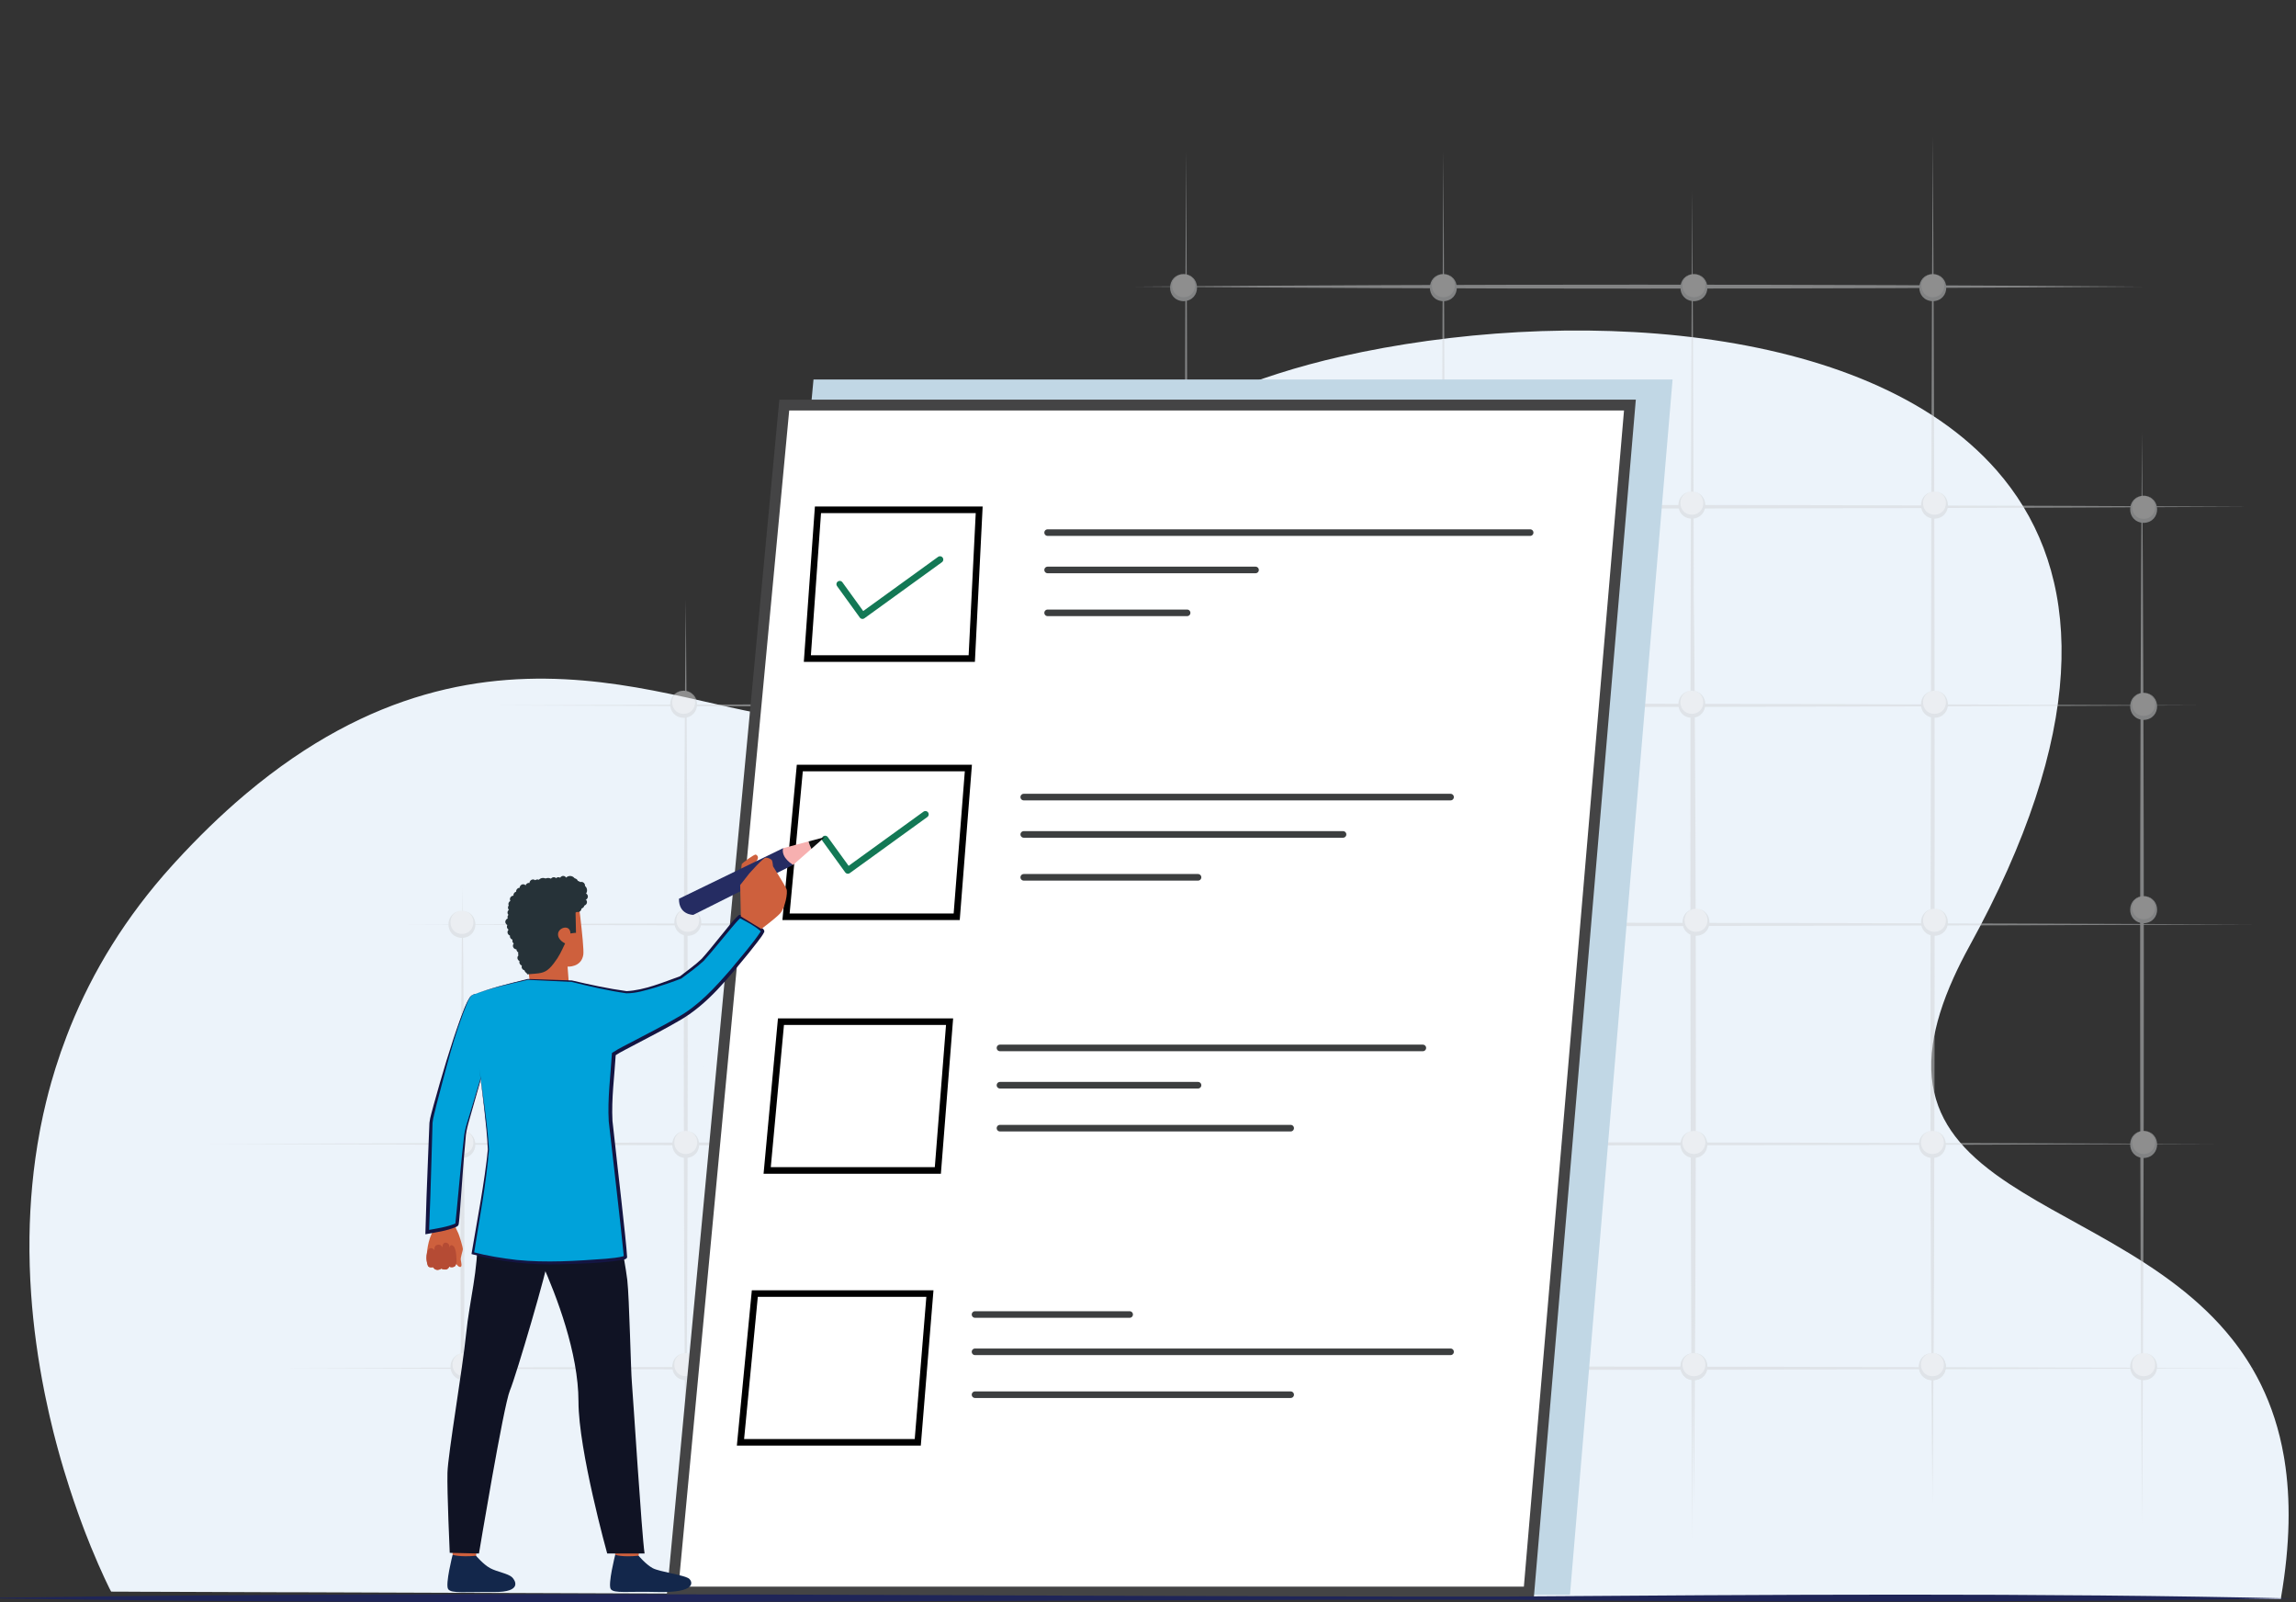 <svg width="635" height="443" viewBox="0 0 635 443" fill="none" xmlns="http://www.w3.org/2000/svg">
<rect x="0" y="0" width="635" height="443" fill="#333333" stroke="none"/>
<g clip-path="url(#clip0_16_3094)">
<path d="M630.892 441.822C630.869 441.953 630.845 442.084 630.821 442.215L620.896 442.179L467.094 441.644L365.6 441.287H362.513L355.366 441.251L262.515 440.918L114.933 440.395L87.758 440.3L80.54 440.276H78.011H77.608H76.776L48.58 440.169L40.721 440.145H39.866L35.272 440.121H32.126L30.737 440.098C30.737 440.098 30.677 439.979 30.559 439.764C30.523 439.681 30.476 439.598 30.416 439.491C30.345 439.336 30.25 439.158 30.143 438.956C30.108 438.884 30.072 438.813 30.036 438.73C29.894 438.444 29.739 438.135 29.573 437.766C29.36 437.326 29.122 436.826 28.861 436.267C27.887 434.174 26.605 431.283 25.133 427.691C24.646 426.513 24.16 425.252 23.637 423.92C23.435 423.385 23.234 422.85 23.02 422.302C22.818 421.767 22.616 421.22 22.414 420.661C22.414 420.637 22.402 420.625 22.391 420.601C22.248 420.221 22.106 419.828 21.963 419.436C21.821 419.031 21.666 418.627 21.524 418.21C20.764 416.081 19.992 413.821 19.221 411.442C19.197 411.383 19.185 411.311 19.162 411.252C18.663 409.693 18.152 408.076 17.654 406.422C17.381 405.506 17.108 404.59 16.835 403.639C16.823 403.579 16.799 403.52 16.787 403.46C16.668 403.044 16.55 402.628 16.431 402.2C16.336 401.843 16.229 401.486 16.134 401.129C15.932 400.391 15.73 399.642 15.529 398.893C15.267 397.929 15.018 396.942 14.769 395.955C14.436 394.61 14.104 393.231 13.783 391.839C13.688 391.423 13.594 391.006 13.498 390.578C13.214 389.317 12.941 388.044 12.668 386.748C12.584 386.331 12.489 385.915 12.406 385.499C12.347 385.237 12.299 384.987 12.252 384.725C11.848 382.68 11.457 380.598 11.1 378.481C10.697 376.149 10.341 373.77 10.008 371.343C9.699 369.107 9.426 366.835 9.189 364.539C8.963 362.363 8.773 360.174 8.619 357.949C8.251 352.751 8.085 347.398 8.156 341.962C8.287 332.494 9.153 322.716 11.005 312.819C11.077 312.462 11.148 312.105 11.207 311.737C11.67 309.382 12.181 307.026 12.762 304.659C13.202 302.863 13.677 301.055 14.187 299.247C14.555 297.938 14.947 296.63 15.362 295.321C16.288 292.36 17.321 289.398 18.461 286.436C18.77 285.615 19.09 284.794 19.423 283.973C25.596 268.7 34.702 253.581 47.666 239.271C47.904 238.998 48.153 238.736 48.39 238.474C54.825 231.432 61.177 225.306 67.445 219.989C67.683 219.799 67.908 219.597 68.134 219.406C136.956 161.608 195.117 200.826 225.984 198.661C232.063 198.233 237.393 195.473 242.641 191.096C252.245 183.079 261.541 169.625 274.517 155.196C293.964 133.559 321.649 109.709 371.001 98.563C432.059 84.765 515.947 88.631 552.24 130.097C574.191 155.173 578.727 194.01 550.257 251.012C548.524 254.473 546.672 258.006 544.689 261.61C543.027 264.632 541.579 267.522 540.332 270.282C537.198 277.205 535.346 283.319 534.563 288.755C532.687 301.828 536.996 311.094 544.725 318.707C546.814 320.765 549.153 322.704 551.694 324.572C551.86 324.691 552.014 324.81 552.181 324.928C561.215 331.471 572.636 337.085 584.01 343.663C590.29 347.303 596.57 351.229 602.423 355.773C607.861 359.995 612.942 364.742 617.334 370.285C620.208 373.901 622.784 377.85 624.98 382.204C625.111 382.454 625.229 382.691 625.348 382.941C628.186 388.734 630.346 395.241 631.628 402.616C631.688 402.985 631.759 403.365 631.818 403.746C633.528 414.452 633.409 426.977 630.845 441.799L630.892 441.822Z" fill="#ECF3FA"/>
<g opacity="0.5">
<path d="M255.748 412.073C255.023 318.327 255.023 213.15 255.748 119.404C256.472 213.15 256.472 318.327 255.748 412.073Z" fill="#D1D4D6"/>
<path d="M328.036 427.179C327.36 303.719 327.348 165.224 328.036 41.764C328.725 165.224 328.713 303.719 328.036 427.179Z" fill="#D1D4D6"/>
<path d="M399.186 414.975C398.509 295.428 398.497 161.322 399.186 41.764C399.874 161.31 399.862 295.417 399.186 414.975Z" fill="#D1D4D6"/>
<path d="M468.02 425.99C467.343 306.443 467.331 172.337 468.02 52.779C468.708 172.325 468.696 306.432 468.02 425.99Z" fill="#D1D4D6"/>
<path d="M534.551 410.919C533.874 291.372 533.862 157.266 534.551 37.708C535.239 157.254 535.227 291.36 534.551 410.919Z" fill="#D1D4D6"/>
<path d="M592.403 421.386C591.726 324.667 591.715 216.159 592.403 119.439C593.092 216.159 593.08 324.667 592.403 421.386Z" fill="#D1D4D6"/>
<path d="M137.87 195.045C288.336 194.367 457.133 194.355 607.611 195.045C457.145 195.735 288.348 195.723 137.87 195.045Z" fill="#D1D4D6"/>
<path d="M225.225 140.125C352.35 139.447 494.945 139.435 622.071 140.125C494.945 140.815 352.35 140.803 225.225 140.125Z" fill="#D1D4D6"/>
<path d="M314.027 79.257C403.198 78.532 503.232 78.532 592.403 79.257C503.232 79.983 403.198 79.983 314.027 79.257Z" fill="#D1D4D6"/>
<path d="M112.416 255.615C276.049 254.937 459.602 254.925 623.223 255.615C459.591 256.305 276.037 256.293 112.416 255.615Z" fill="#D1D4D6"/>
<path d="M57.496 316.304C235.375 315.626 434.909 315.615 612.776 316.304C434.897 316.994 235.363 316.983 57.496 316.304Z" fill="#D1D4D6"/>
<path d="M78.296 378.326C253.777 377.648 450.615 377.636 626.096 378.326C450.615 379.016 253.777 379.004 78.296 378.326Z" fill="#D1D4D6"/>
<path d="M189.656 415.594C188.932 335.575 188.932 245.802 189.656 165.771C190.38 245.79 190.38 335.563 189.656 415.594Z" fill="#D1D4D6"/>
<path d="M127.898 428.345C127.173 369.678 127.173 303.85 127.898 245.183C128.622 303.85 128.622 369.678 127.898 428.345Z" fill="#D1D4D6"/>
<path d="M127.755 319.659C129.67 319.659 131.222 318.104 131.222 316.186C131.222 314.267 129.67 312.712 127.755 312.712C125.84 312.712 124.288 314.267 124.288 316.186C124.288 318.104 125.84 319.659 127.755 319.659Z" fill="#EAEAEA"/>
<path d="M127.755 312.7C132.646 312.807 132.789 320.028 127.755 320.206C122.709 320.016 122.864 312.807 127.755 312.7ZM127.755 312.7C123.457 312.843 123.612 319.04 127.755 319.1C131.898 319.04 132.053 312.843 127.755 312.7Z" fill="#D1D4D6"/>
<path d="M190.226 258.22C192.14 258.22 193.692 256.665 193.692 254.747C193.692 252.829 192.14 251.274 190.226 251.274C188.311 251.274 186.759 252.829 186.759 254.747C186.759 256.665 188.311 258.22 190.226 258.22Z" fill="#EAEAEA"/>
<path d="M190.226 251.262C195.117 251.369 195.259 258.589 190.226 258.768C185.18 258.577 185.334 251.369 190.226 251.262ZM190.226 251.262C185.928 251.404 186.082 257.602 190.226 257.661C194.369 257.602 194.523 251.404 190.226 251.262Z" fill="#D1D4D6"/>
<path d="M127.755 258.791C129.67 258.791 131.222 257.236 131.222 255.318C131.222 253.4 129.67 251.845 127.755 251.845C125.84 251.845 124.288 253.4 124.288 255.318C124.288 257.236 125.84 258.791 127.755 258.791Z" fill="#EAEAEA"/>
<path d="M127.755 251.845C132.646 251.952 132.789 259.172 127.755 259.35C122.709 259.16 122.864 251.952 127.755 251.845ZM127.755 251.845C123.457 251.987 123.612 258.185 127.755 258.244C131.898 258.185 132.053 251.987 127.755 251.845Z" fill="#D1D4D6"/>
<path d="M189.074 197.936C190.989 197.936 192.541 196.381 192.541 194.462C192.541 192.544 190.989 190.989 189.074 190.989C187.16 190.989 185.608 192.544 185.608 194.462C185.608 196.381 187.16 197.936 189.074 197.936Z" fill="#EAEAEA"/>
<path d="M189.074 190.989C193.965 191.096 194.108 198.316 189.074 198.495C184.029 198.304 184.183 191.096 189.074 190.989ZM189.074 190.989C184.776 191.132 184.931 197.329 189.074 197.388C193.218 197.329 193.372 191.132 189.074 190.989Z" fill="#D1D4D6"/>
<path d="M256.175 142.873C258.09 142.873 259.642 141.318 259.642 139.4C259.642 137.481 258.09 135.926 256.175 135.926C254.26 135.926 252.708 137.481 252.708 139.4C252.708 141.318 254.26 142.873 256.175 142.873Z" fill="#EAEAEA"/>
<path d="M256.175 135.926C261.066 136.033 261.209 143.254 256.175 143.432C251.129 143.242 251.284 136.033 256.175 135.926ZM256.175 135.926C251.877 136.069 252.032 142.266 256.175 142.326C260.318 142.266 260.473 136.069 256.175 135.926Z" fill="#D1D4D6"/>
<path d="M189.656 319.659C191.57 319.659 193.123 318.104 193.123 316.186C193.123 314.267 191.57 312.712 189.656 312.712C187.741 312.712 186.189 314.267 186.189 316.186C186.189 318.104 187.741 319.659 189.656 319.659Z" fill="#EAEAEA"/>
<path d="M189.656 312.7C194.547 312.807 194.69 320.028 189.656 320.206C184.61 320.016 184.765 312.807 189.656 312.7ZM189.656 312.7C185.358 312.843 185.513 319.04 189.656 319.1C193.799 319.04 193.954 312.843 189.656 312.7Z" fill="#D1D4D6"/>
<path d="M256.175 381.68C258.09 381.68 259.642 380.125 259.642 378.207C259.642 376.289 258.09 374.734 256.175 374.734C254.26 374.734 252.708 376.289 252.708 378.207C252.708 380.125 254.26 381.68 256.175 381.68Z" fill="#EAEAEA"/>
<path d="M256.175 374.722C261.066 374.829 261.209 382.049 256.175 382.228C251.129 382.037 251.284 374.829 256.175 374.722ZM256.175 374.722C251.877 374.864 252.032 381.062 256.175 381.121C260.318 381.062 260.473 374.864 256.175 374.722Z" fill="#D1D4D6"/>
<path d="M327.906 381.098C329.82 381.098 331.372 379.542 331.372 377.624C331.372 375.706 329.82 374.151 327.906 374.151C325.991 374.151 324.439 375.706 324.439 377.624C324.439 379.542 325.991 381.098 327.906 381.098Z" fill="#EAEAEA"/>
<path d="M327.906 374.151C332.797 374.258 332.94 381.478 327.906 381.657C322.86 381.466 323.015 374.258 327.906 374.151ZM327.906 374.151C323.608 374.293 323.763 380.491 327.906 380.55C332.049 380.491 332.204 374.293 327.906 374.151Z" fill="#D1D4D6"/>
<path d="M399.649 381.098C401.563 381.098 403.115 379.542 403.115 377.624C403.115 375.706 401.563 374.151 399.649 374.151C397.734 374.151 396.182 375.706 396.182 377.624C396.182 379.542 397.734 381.098 399.649 381.098Z" fill="#EAEAEA"/>
<path d="M399.649 374.151C404.54 374.258 404.682 381.478 399.649 381.657C394.603 381.466 394.757 374.258 399.649 374.151ZM399.649 374.151C395.351 374.293 395.505 380.491 399.649 380.55C403.792 380.491 403.946 374.293 399.649 374.151Z" fill="#D1D4D6"/>
<path d="M468.483 381.098C470.397 381.098 471.949 379.542 471.949 377.624C471.949 375.706 470.397 374.151 468.483 374.151C466.568 374.151 465.016 375.706 465.016 377.624C465.016 379.542 466.568 381.098 468.483 381.098Z" fill="#EAEAEA"/>
<path d="M468.483 374.151C473.374 374.258 473.516 381.478 468.483 381.657C463.437 381.466 463.591 374.258 468.483 374.151ZM468.483 374.151C464.185 374.293 464.339 380.491 468.483 380.55C472.626 380.491 472.78 374.293 468.483 374.151Z" fill="#D1D4D6"/>
<path d="M534.432 381.098C536.346 381.098 537.899 379.542 537.899 377.624C537.899 375.706 536.346 374.151 534.432 374.151C532.517 374.151 530.965 375.706 530.965 377.624C530.965 379.542 532.517 381.098 534.432 381.098Z" fill="#EAEAEA"/>
<path d="M534.432 374.151C539.323 374.258 539.466 381.478 534.432 381.657C529.386 381.466 529.541 374.258 534.432 374.151ZM534.432 374.151C530.134 374.293 530.289 380.491 534.432 380.55C538.575 380.491 538.73 374.293 534.432 374.151Z" fill="#D1D4D6"/>
<path d="M592.866 319.659C594.781 319.659 596.333 318.104 596.333 316.186C596.333 314.267 594.781 312.712 592.866 312.712C590.952 312.712 589.399 314.267 589.399 316.186C589.399 318.104 590.952 319.659 592.866 319.659Z" fill="#EAEAEA"/>
<path d="M592.866 312.7C597.757 312.807 597.9 320.028 592.866 320.206C587.82 320.016 587.975 312.807 592.866 312.7ZM592.866 312.7C588.568 312.843 588.723 319.04 592.866 319.1C597.009 319.04 597.164 312.843 592.866 312.7Z" fill="#D1D4D6"/>
<path d="M592.866 381.098C594.781 381.098 596.333 379.542 596.333 377.624C596.333 375.706 594.781 374.151 592.866 374.151C590.952 374.151 589.399 375.706 589.399 377.624C589.399 379.542 590.952 381.098 592.866 381.098Z" fill="#EAEAEA"/>
<path d="M592.866 374.151C597.757 374.258 597.9 381.478 592.866 381.657C587.82 381.466 587.975 374.258 592.866 374.151ZM592.866 374.151C588.568 374.293 588.723 380.491 592.866 380.55C597.009 380.491 597.164 374.293 592.866 374.151Z" fill="#D1D4D6"/>
<path d="M592.866 254.735C594.781 254.735 596.333 253.18 596.333 251.262C596.333 249.343 594.781 247.788 592.866 247.788C590.952 247.788 589.399 249.343 589.399 251.262C589.399 253.18 590.952 254.735 592.866 254.735Z" fill="#EAEAEA"/>
<path d="M592.866 247.788C597.757 247.895 597.9 255.116 592.866 255.294C587.82 255.104 587.975 247.895 592.866 247.788ZM592.866 247.788C588.568 247.931 588.723 254.128 592.866 254.188C597.009 254.128 597.164 247.931 592.866 247.788Z" fill="#D1D4D6"/>
<path d="M592.866 198.519C594.781 198.519 596.333 196.963 596.333 195.045C596.333 193.127 594.781 191.572 592.866 191.572C590.952 191.572 589.399 193.127 589.399 195.045C589.399 196.963 590.952 198.519 592.866 198.519Z" fill="#EAEAEA"/>
<path d="M592.866 191.56C597.757 191.667 597.9 198.887 592.866 199.066C587.82 198.875 587.975 191.667 592.866 191.56ZM592.866 191.56C588.568 191.703 588.723 197.9 592.866 197.959C597.009 197.9 597.164 191.703 592.866 191.56Z" fill="#D1D4D6"/>
<path d="M592.866 144.027C594.781 144.027 596.333 142.472 596.333 140.553C596.333 138.635 594.781 137.08 592.866 137.08C590.952 137.08 589.399 138.635 589.399 140.553C589.399 142.472 590.952 144.027 592.866 144.027Z" fill="#EAEAEA"/>
<path d="M592.866 137.08C597.757 137.187 597.9 144.407 592.866 144.586C587.82 144.395 587.975 137.187 592.866 137.08ZM592.866 137.08C588.568 137.223 588.723 143.42 592.866 143.48C597.009 143.42 597.164 137.223 592.866 137.08Z" fill="#D1D4D6"/>
<path d="M535.014 142.873C536.928 142.873 538.48 141.318 538.48 139.4C538.48 137.481 536.928 135.926 535.014 135.926C533.099 135.926 531.547 137.481 531.547 139.4C531.547 141.318 533.099 142.873 535.014 142.873Z" fill="#EAEAEA"/>
<path d="M535.014 135.926C539.905 136.033 540.047 143.254 535.014 143.432C529.968 143.242 530.122 136.033 535.014 135.926ZM535.014 135.926C530.716 136.069 530.87 142.266 535.014 142.326C539.157 142.266 539.311 136.069 535.014 135.926Z" fill="#D1D4D6"/>
<path d="M467.913 142.873C469.827 142.873 471.379 141.318 471.379 139.4C471.379 137.481 469.827 135.926 467.913 135.926C465.998 135.926 464.446 137.481 464.446 139.4C464.446 141.318 465.998 142.873 467.913 142.873Z" fill="#EAEAEA"/>
<path d="M467.913 135.926C472.804 136.033 472.947 143.254 467.913 143.432C462.867 143.242 463.022 136.033 467.913 135.926ZM467.913 135.926C463.615 136.069 463.769 142.266 467.913 142.326C472.056 142.266 472.211 136.069 467.913 135.926Z" fill="#D1D4D6"/>
<path d="M399.755 144.027C401.67 144.027 403.222 142.472 403.222 140.553C403.222 138.635 401.67 137.08 399.755 137.08C397.841 137.08 396.289 138.635 396.289 140.553C396.289 142.472 397.841 144.027 399.755 144.027Z" fill="#EAEAEA"/>
<path d="M399.755 137.08C404.647 137.187 404.789 144.407 399.755 144.586C394.71 144.395 394.864 137.187 399.755 137.08ZM399.755 137.08C395.458 137.223 395.612 143.42 399.755 143.48C403.899 143.42 404.053 137.223 399.755 137.08Z" fill="#D1D4D6"/>
<path d="M327.336 144.027C329.251 144.027 330.803 142.472 330.803 140.553C330.803 138.635 329.251 137.08 327.336 137.08C325.421 137.08 323.869 138.635 323.869 140.553C323.869 142.472 325.421 144.027 327.336 144.027Z" fill="#EAEAEA"/>
<path d="M327.336 137.08C332.227 137.187 332.37 144.407 327.336 144.586C322.29 144.395 322.445 137.187 327.336 137.08ZM327.336 137.08C323.038 137.223 323.193 143.42 327.336 143.48C331.479 143.42 331.634 137.223 327.336 137.08Z" fill="#D1D4D6"/>
<path d="M327.336 82.731C329.251 82.731 330.803 81.176 330.803 79.257C330.803 77.339 329.251 75.784 327.336 75.784C325.421 75.784 323.869 77.339 323.869 79.257C323.869 81.176 325.421 82.731 327.336 82.731Z" fill="#EAEAEA"/>
<path d="M327.336 75.784C332.227 75.891 332.37 83.112 327.336 83.29C322.29 83.1 322.445 75.891 327.336 75.784ZM327.336 75.784C323.038 75.927 323.193 82.124 327.336 82.184C331.479 82.124 331.634 75.927 327.336 75.784Z" fill="#D1D4D6"/>
<path d="M399.186 82.731C401.1 82.731 402.652 81.176 402.652 79.257C402.652 77.339 401.1 75.784 399.186 75.784C397.271 75.784 395.719 77.339 395.719 79.257C395.719 81.176 397.271 82.731 399.186 82.731Z" fill="#EAEAEA"/>
<path d="M399.186 75.784C404.077 75.891 404.219 83.112 399.186 83.29C394.14 83.1 394.294 75.891 399.186 75.784ZM399.186 75.784C394.888 75.927 395.042 82.124 399.186 82.184C403.329 82.124 403.483 75.927 399.186 75.784Z" fill="#D1D4D6"/>
<path d="M468.483 82.731C470.397 82.731 471.949 81.176 471.949 79.257C471.949 77.339 470.397 75.784 468.483 75.784C466.568 75.784 465.016 77.339 465.016 79.257C465.016 81.176 466.568 82.731 468.483 82.731Z" fill="#EAEAEA"/>
<path d="M468.483 75.784C473.374 75.891 473.516 83.112 468.483 83.29C463.437 83.1 463.591 75.891 468.483 75.784ZM468.483 75.784C464.185 75.927 464.339 82.124 468.483 82.184C472.626 82.124 472.78 75.927 468.483 75.784Z" fill="#D1D4D6"/>
<path d="M534.551 82.731C536.465 82.731 538.017 81.176 538.017 79.257C538.017 77.339 536.465 75.784 534.551 75.784C532.636 75.784 531.084 77.339 531.084 79.257C531.084 81.176 532.636 82.731 534.551 82.731Z" fill="#EAEAEA"/>
<path d="M534.551 75.784C539.442 75.891 539.584 83.112 534.551 83.29C529.505 83.1 529.659 75.891 534.551 75.784ZM534.551 75.784C530.253 75.927 530.407 82.124 534.551 82.184C538.694 82.124 538.848 75.927 534.551 75.784Z" fill="#D1D4D6"/>
<path d="M189.656 381.098C191.57 381.098 193.123 379.542 193.123 377.624C193.123 375.706 191.57 374.151 189.656 374.151C187.741 374.151 186.189 375.706 186.189 377.624C186.189 379.542 187.741 381.098 189.656 381.098Z" fill="#EAEAEA"/>
<path d="M189.656 374.151C194.547 374.258 194.69 381.478 189.656 381.657C184.61 381.466 184.765 374.258 189.656 374.151ZM189.656 374.151C185.358 374.293 185.513 380.491 189.656 380.55C193.799 380.491 193.954 374.293 189.656 374.151Z" fill="#D1D4D6"/>
<path d="M256.175 415.594C255.451 335.575 255.451 245.802 256.175 165.771C256.899 245.79 256.899 335.563 256.175 415.594Z" fill="#D1D4D6"/>
<path d="M256.757 258.22C258.671 258.22 260.223 256.665 260.223 254.747C260.223 252.829 258.671 251.274 256.757 251.274C254.842 251.274 253.29 252.829 253.29 254.747C253.29 256.665 254.842 258.22 256.757 258.22Z" fill="#EAEAEA"/>
<path d="M256.757 251.262C261.648 251.369 261.79 258.589 256.757 258.768C251.711 258.577 251.865 251.369 256.757 251.262ZM256.757 251.262C252.459 251.404 252.613 257.602 256.757 257.661C260.9 257.602 261.054 251.404 256.757 251.262Z" fill="#D1D4D6"/>
<path d="M255.605 197.936C257.52 197.936 259.072 196.381 259.072 194.462C259.072 192.544 257.52 190.989 255.605 190.989C253.691 190.989 252.138 192.544 252.138 194.462C252.138 196.381 253.691 197.936 255.605 197.936Z" fill="#EAEAEA"/>
<path d="M255.605 190.989C260.496 191.096 260.639 198.316 255.605 198.495C250.559 198.304 250.714 191.096 255.605 190.989ZM255.605 190.989C251.307 191.132 251.462 197.329 255.605 197.388C259.748 197.329 259.903 191.132 255.605 190.989Z" fill="#D1D4D6"/>
<path d="M256.175 319.659C258.09 319.659 259.642 318.104 259.642 316.186C259.642 314.267 258.09 312.712 256.175 312.712C254.26 312.712 252.708 314.267 252.708 316.186C252.708 318.104 254.26 319.659 256.175 319.659Z" fill="#EAEAEA"/>
<path d="M256.175 312.7C261.066 312.807 261.209 320.028 256.175 320.206C251.129 320.016 251.284 312.807 256.175 312.7ZM256.175 312.7C251.877 312.843 252.032 319.04 256.175 319.1C260.318 319.04 260.473 312.843 256.175 312.7Z" fill="#D1D4D6"/>
<path d="M256.175 381.098C258.09 381.098 259.642 379.542 259.642 377.624C259.642 375.706 258.09 374.151 256.175 374.151C254.26 374.151 252.708 375.706 252.708 377.624C252.708 379.542 254.26 381.098 256.175 381.098Z" fill="#EAEAEA"/>
<path d="M256.175 374.151C261.066 374.258 261.209 381.478 256.175 381.657C251.129 381.466 251.284 374.258 256.175 374.151ZM256.175 374.151C251.877 374.293 252.032 380.491 256.175 380.55C260.318 380.491 260.473 374.293 256.175 374.151Z" fill="#D1D4D6"/>
<path d="M327.336 415.594C326.612 335.575 326.612 245.802 327.336 165.771C328.06 245.79 328.06 335.563 327.336 415.594Z" fill="#D1D4D6"/>
<path d="M327.918 258.22C329.832 258.22 331.384 256.665 331.384 254.747C331.384 252.829 329.832 251.274 327.918 251.274C326.003 251.274 324.451 252.829 324.451 254.747C324.451 256.665 326.003 258.22 327.918 258.22Z" fill="#EAEAEA"/>
<path d="M327.918 251.262C332.809 251.369 332.951 258.589 327.918 258.768C322.872 258.577 323.026 251.369 327.918 251.262ZM327.918 251.262C323.62 251.404 323.774 257.602 327.918 257.661C332.061 257.602 332.215 251.404 327.918 251.262Z" fill="#D1D4D6"/>
<path d="M326.754 197.936C328.669 197.936 330.221 196.381 330.221 194.462C330.221 192.544 328.669 190.989 326.754 190.989C324.84 190.989 323.288 192.544 323.288 194.462C323.288 196.381 324.84 197.936 326.754 197.936Z" fill="#EAEAEA"/>
<path d="M326.754 190.989C331.646 191.096 331.788 198.316 326.754 198.495C321.709 198.304 321.863 191.096 326.754 190.989ZM326.754 190.989C322.457 191.132 322.611 197.329 326.754 197.388C330.898 197.329 331.052 191.132 326.754 190.989Z" fill="#D1D4D6"/>
<path d="M327.336 319.659C329.251 319.659 330.803 318.104 330.803 316.186C330.803 314.267 329.251 312.712 327.336 312.712C325.421 312.712 323.869 314.267 323.869 316.186C323.869 318.104 325.421 319.659 327.336 319.659Z" fill="#EAEAEA"/>
<path d="M327.336 312.7C332.227 312.807 332.37 320.028 327.336 320.206C322.29 320.016 322.445 312.807 327.336 312.7ZM327.336 312.7C323.038 312.843 323.193 319.04 327.336 319.1C331.479 319.04 331.634 312.843 327.336 312.7Z" fill="#D1D4D6"/>
<path d="M327.336 381.098C329.251 381.098 330.803 379.542 330.803 377.624C330.803 375.706 329.251 374.151 327.336 374.151C325.421 374.151 323.869 375.706 323.869 377.624C323.869 379.542 325.421 381.098 327.336 381.098Z" fill="#EAEAEA"/>
<path d="M327.336 374.151C332.227 374.258 332.37 381.478 327.336 381.657C322.29 381.466 322.445 374.258 327.336 374.151ZM327.336 374.151C323.038 374.293 323.193 380.491 327.336 380.55C331.479 380.491 331.634 374.293 327.336 374.151Z" fill="#D1D4D6"/>
<path d="M399.186 415.594C398.461 335.575 398.461 245.802 399.186 165.771C399.91 245.79 399.91 335.563 399.186 415.594Z" fill="#D1D4D6"/>
<path d="M399.755 258.22C401.67 258.22 403.222 256.665 403.222 254.747C403.222 252.829 401.67 251.274 399.755 251.274C397.841 251.274 396.289 252.829 396.289 254.747C396.289 256.665 397.841 258.22 399.755 258.22Z" fill="#EAEAEA"/>
<path d="M399.755 251.262C404.647 251.369 404.789 258.589 399.755 258.768C394.71 258.577 394.864 251.369 399.755 251.262ZM399.755 251.262C395.458 251.404 395.612 257.602 399.755 257.661C403.899 257.602 404.053 251.404 399.755 251.262Z" fill="#D1D4D6"/>
<path d="M399.755 197.936C401.67 197.936 403.222 196.381 403.222 194.462C403.222 192.544 401.67 190.989 399.755 190.989C397.841 190.989 396.289 192.544 396.289 194.462C396.289 196.381 397.841 197.936 399.755 197.936Z" fill="#EAEAEA"/>
<path d="M399.755 190.989C404.647 191.096 404.789 198.316 399.755 198.495C394.71 198.304 394.864 191.096 399.755 190.989ZM399.755 190.989C395.458 191.132 395.612 197.329 399.755 197.388C403.899 197.329 404.053 191.132 399.755 190.989Z" fill="#D1D4D6"/>
<path d="M399.755 319.659C401.67 319.659 403.222 318.104 403.222 316.186C403.222 314.267 401.67 312.712 399.755 312.712C397.841 312.712 396.289 314.267 396.289 316.186C396.289 318.104 397.841 319.659 399.755 319.659Z" fill="#EAEAEA"/>
<path d="M399.755 312.7C404.647 312.807 404.789 320.028 399.755 320.206C394.71 320.016 394.864 312.807 399.755 312.7ZM399.755 312.7C395.458 312.843 395.612 319.04 399.755 319.1C403.899 319.04 404.053 312.843 399.755 312.7Z" fill="#D1D4D6"/>
<path d="M399.755 381.098C401.67 381.098 403.222 379.542 403.222 377.624C403.222 375.706 401.67 374.151 399.755 374.151C397.841 374.151 396.289 375.706 396.289 377.624C396.289 379.542 397.841 381.098 399.755 381.098Z" fill="#EAEAEA"/>
<path d="M399.755 374.151C404.647 374.258 404.789 381.478 399.755 381.657C394.71 381.466 394.864 374.258 399.755 374.151ZM399.755 374.151C395.458 374.293 395.612 380.491 399.755 380.55C403.899 380.491 404.053 374.293 399.755 374.151Z" fill="#D1D4D6"/>
<path d="M468.483 415.594C467.759 335.575 467.759 245.802 468.483 165.771C469.207 245.79 469.207 335.563 468.483 415.594Z" fill="#D1D4D6"/>
<path d="M469.064 258.22C470.979 258.22 472.531 256.665 472.531 254.747C472.531 252.829 470.979 251.274 469.064 251.274C467.15 251.274 465.598 252.829 465.598 254.747C465.598 256.665 467.15 258.22 469.064 258.22Z" fill="#EAEAEA"/>
<path d="M469.064 251.262C473.956 251.369 474.098 258.589 469.064 258.768C464.019 258.577 464.173 251.369 469.064 251.262ZM469.064 251.262C464.767 251.404 464.921 257.602 469.064 257.661C473.208 257.602 473.362 251.404 469.064 251.262Z" fill="#D1D4D6"/>
<path d="M467.913 197.936C469.827 197.936 471.379 196.381 471.379 194.462C471.379 192.544 469.827 190.989 467.913 190.989C465.998 190.989 464.446 192.544 464.446 194.462C464.446 196.381 465.998 197.936 467.913 197.936Z" fill="#EAEAEA"/>
<path d="M467.913 190.989C472.804 191.096 472.947 198.316 467.913 198.495C462.867 198.304 463.022 191.096 467.913 190.989ZM467.913 190.989C463.615 191.132 463.769 197.329 467.913 197.388C472.056 197.329 472.211 191.132 467.913 190.989Z" fill="#D1D4D6"/>
<path d="M468.483 319.659C470.397 319.659 471.949 318.104 471.949 316.186C471.949 314.267 470.397 312.712 468.483 312.712C466.568 312.712 465.016 314.267 465.016 316.186C465.016 318.104 466.568 319.659 468.483 319.659Z" fill="#EAEAEA"/>
<path d="M468.483 312.7C473.374 312.807 473.516 320.028 468.483 320.206C463.437 320.016 463.591 312.807 468.483 312.7ZM468.483 312.7C464.185 312.843 464.339 319.04 468.483 319.1C472.626 319.04 472.78 312.843 468.483 312.7Z" fill="#D1D4D6"/>
<path d="M468.483 381.098C470.397 381.098 471.949 379.542 471.949 377.624C471.949 375.706 470.397 374.151 468.483 374.151C466.568 374.151 465.016 375.706 465.016 377.624C465.016 379.542 466.568 381.098 468.483 381.098Z" fill="#EAEAEA"/>
<path d="M468.483 374.151C473.374 374.258 473.516 381.478 468.483 381.657C463.437 381.466 463.591 374.258 468.483 374.151ZM468.483 374.151C464.185 374.293 464.339 380.491 468.483 380.55C472.626 380.491 472.78 374.293 468.483 374.151Z" fill="#D1D4D6"/>
<path d="M534.444 415.594C533.72 335.575 533.72 245.802 534.444 165.771C535.168 245.79 535.168 335.563 534.444 415.594Z" fill="#D1D4D6"/>
<path d="M535.014 258.22C536.928 258.22 538.48 256.665 538.48 254.747C538.48 252.829 536.928 251.274 535.014 251.274C533.099 251.274 531.547 252.829 531.547 254.747C531.547 256.665 533.099 258.22 535.014 258.22Z" fill="#EAEAEA"/>
<path d="M535.014 251.262C539.905 251.369 540.047 258.589 535.014 258.768C529.968 258.577 530.122 251.369 535.014 251.262ZM535.014 251.262C530.716 251.404 530.87 257.602 535.014 257.661C539.157 257.602 539.311 251.404 535.014 251.262Z" fill="#D1D4D6"/>
<path d="M535.014 197.936C536.928 197.936 538.48 196.381 538.48 194.462C538.48 192.544 536.928 190.989 535.014 190.989C533.099 190.989 531.547 192.544 531.547 194.462C531.547 196.381 533.099 197.936 535.014 197.936Z" fill="#EAEAEA"/>
<path d="M535.014 190.989C539.905 191.096 540.047 198.316 535.014 198.495C529.968 198.304 530.122 191.096 535.014 190.989ZM535.014 190.989C530.716 191.132 530.87 197.329 535.014 197.388C539.157 197.329 539.311 191.132 535.014 190.989Z" fill="#D1D4D6"/>
<path d="M534.444 319.659C536.358 319.659 537.91 318.104 537.91 316.186C537.91 314.267 536.358 312.712 534.444 312.712C532.529 312.712 530.977 314.267 530.977 316.186C530.977 318.104 532.529 319.659 534.444 319.659Z" fill="#EAEAEA"/>
<path d="M534.444 312.7C539.335 312.807 539.478 320.028 534.444 320.206C529.398 320.016 529.553 312.807 534.444 312.7ZM534.444 312.7C530.146 312.843 530.301 319.04 534.444 319.1C538.587 319.04 538.742 312.843 534.444 312.7Z" fill="#D1D4D6"/>
<path d="M534.444 381.098C536.358 381.098 537.91 379.542 537.91 377.624C537.91 375.706 536.358 374.151 534.444 374.151C532.529 374.151 530.977 375.706 530.977 377.624C530.977 379.542 532.529 381.098 534.444 381.098Z" fill="#EAEAEA"/>
<path d="M534.444 374.151C539.335 374.258 539.478 381.478 534.444 381.657C529.398 381.466 529.553 374.258 534.444 374.151ZM534.444 374.151C530.146 374.293 530.301 380.491 534.444 380.55C538.587 380.491 538.742 374.293 534.444 374.151Z" fill="#D1D4D6"/>
<path d="M128.325 381.098C130.239 381.098 131.792 379.542 131.792 377.624C131.792 375.706 130.239 374.151 128.325 374.151C126.41 374.151 124.858 375.706 124.858 377.624C124.858 379.542 126.41 381.098 128.325 381.098Z" fill="#EAEAEA"/>
<path d="M128.325 374.151C133.216 374.258 133.359 381.478 128.325 381.657C123.279 381.466 123.434 374.258 128.325 374.151ZM128.325 374.151C124.027 374.293 124.182 380.491 128.325 380.55C132.468 380.491 132.623 374.293 128.325 374.151Z" fill="#D1D4D6"/>
</g>
<path d="M434.208 440.954H193.597L224.987 104.939H462.582L434.208 440.954Z" fill="#C1D7E5"/>
<path d="M422.835 440.223H186L216.903 112H450.782L422.835 440.223Z" fill="white" stroke="#444445" stroke-width="3" stroke-miterlimit="10"/>
<path d="M635 442.013C563.198 443.024 488.594 443.083 416.721 442.346C277.818 442.191 138.891 444.118 0 442.013V441.799C138.891 439.693 277.818 441.608 416.721 441.466C488.463 440.954 563.744 440.383 635 442.025V442.013Z" fill="#1F2558"/>
<path d="M268.759 182.103H223.289L226.222 140.97H270.813L268.759 182.103Z" stroke="black" stroke-width="1.82" stroke-miterlimit="10"/>
<path d="M264.592 253.498H217.389L221.2 212.365H267.821L264.592 253.498Z" stroke="black" stroke-width="1.82" stroke-miterlimit="10"/>
<path d="M259.38 323.644H212.177L215.988 282.51H262.622L259.38 323.644Z" stroke="black" stroke-width="1.82" stroke-miterlimit="10"/>
<path d="M253.824 398.821H204.793L208.758 357.688H257.184L253.824 398.821Z" stroke="black" stroke-width="1.82" stroke-miterlimit="10"/>
<path d="M232.241 161.536L238.533 170.232L259.974 154.721" stroke="#137855" stroke-width="1.82" stroke-linecap="round" stroke-linejoin="round"/>
<path d="M228.204 231.992L234.497 240.687L255.938 225.176" stroke="#137855" stroke-width="1.82" stroke-linecap="round" stroke-linejoin="round"/>
<path d="M289.737 147.274H423.191" stroke="#3C3E3F" stroke-width="1.82" stroke-linecap="round" stroke-linejoin="round"/>
<path d="M289.737 157.599H347.245" stroke="#3C3E3F" stroke-width="1.82" stroke-linecap="round" stroke-linejoin="round"/>
<path d="M289.737 169.459H328.321" stroke="#3C3E3F" stroke-width="1.82" stroke-linecap="round" stroke-linejoin="round"/>
<path d="M283.136 220.406H401.18" stroke="#3C3E3F" stroke-width="1.82" stroke-linecap="round" stroke-linejoin="round"/>
<path d="M283.136 230.731H371.441" stroke="#3C3E3F" stroke-width="1.82" stroke-linecap="round" stroke-linejoin="round"/>
<path d="M283.136 242.59H331.337" stroke="#3C3E3F" stroke-width="1.82" stroke-linecap="round" stroke-linejoin="round"/>
<path d="M276.559 289.766H393.511" stroke="#3C3E3F" stroke-width="1.82" stroke-linecap="round" stroke-linejoin="round"/>
<path d="M276.559 300.079H331.337" stroke="#3C3E3F" stroke-width="1.82" stroke-linecap="round" stroke-linejoin="round"/>
<path d="M276.559 311.951H356.957" stroke="#3C3E3F" stroke-width="1.82" stroke-linecap="round" stroke-linejoin="round"/>
<path d="M269.662 363.481H312.425" stroke="#3C3E3F" stroke-width="1.82" stroke-linecap="round" stroke-linejoin="round"/>
<path d="M269.662 373.794H401.18" stroke="#3C3E3F" stroke-width="1.82" stroke-linecap="round" stroke-linejoin="round"/>
<path d="M269.662 385.653H356.957" stroke="#3C3E3F" stroke-width="1.82" stroke-linecap="round" stroke-linejoin="round"/>
<path d="M143.83 249.549L146.845 274.124L157.423 273.303L156.972 267.284C156.972 267.284 160.807 267.558 161.329 263.954C161.662 261.658 159.358 244.505 159.358 244.505L143.83 249.537V249.549Z" fill="#CE603D"/>
<path d="M161.685 248.3C162.279 250.596 159.18 252.356 159.18 252.356L159.299 257.947C158.836 257.935 157.768 258.125 157.768 258.125C157.72 255.496 154.455 256.424 154.337 258.232C154.23 259.969 156.295 260.861 156.295 260.861C155.215 263.074 154.811 264.227 153.161 266.38C151.38 268.712 150.3 269.021 148.175 269.223L145.836 269.414C145.836 269.414 144.756 267.522 143.557 262.895C142.975 260.671 140.838 257.923 140.886 254.176C140.992 243.53 151.143 243.375 151.143 243.375C156.355 242.864 160.308 242.947 161.673 248.288L161.685 248.3Z" fill="#263238"/>
<path d="M124.906 336.205C124.906 336.205 125.654 337.43 125.749 338.43C125.82 339.215 126.485 340.404 126.77 341.058C127.055 341.713 127.981 344.663 128.016 345.436C128.028 345.745 127.328 347.732 127.435 348.362C127.529 348.992 127.898 350.253 127.328 350.337C126.758 350.42 126.117 349.397 126.117 349.397C126.117 349.397 126.176 349.98 125.689 350.206C124.751 350.634 124.265 350.253 124.265 350.253C124.265 350.253 123.92 350.896 123.493 350.979C122.543 351.169 122.068 350.789 122.068 350.789C122.068 350.789 121.653 351.145 120.988 351.134C120.145 351.122 119.789 350.384 119.789 350.384C119.789 350.384 118.72 350.598 118.412 350.099C118.103 349.599 118.151 349.064 118.032 348.612C117.901 348.16 117.996 344.08 119.385 341.142C120.774 338.204 119.029 335.337 119.029 335.337L124.918 336.217L124.906 336.205Z" fill="#CE603D"/>
<path d="M126.259 348.992C126.259 348.992 126.354 345.329 125.393 344.556C124.431 343.77 124.324 345.103 124.324 345.103C124.324 345.103 124.455 343.794 123.398 343.616C122.341 343.437 122.306 344.996 122.306 344.996C122.306 344.996 122.128 343.985 121.024 344.199C119.92 344.401 120.181 345.686 120.181 345.686C120.181 345.686 119.124 344.425 118.447 345.638C117.296 347.684 118.4 350.099 118.4 350.099C118.4 350.099 118.72 350.658 119.777 350.384C119.777 350.384 120.478 351.8 122.056 350.777C122.056 350.777 123.671 351.669 124.253 350.241C124.253 350.241 126.022 351.086 126.259 349.004V348.992Z" fill="#B54B34"/>
<path d="M137.3 283.45C137.3 283.45 131.044 304.35 128.93 312.058C128.266 314.473 126.663 337.561 126.378 338.489C126.093 339.417 118.162 340.69 118.162 340.69C118.162 340.69 119.124 311.808 119.219 310.238C119.314 308.668 127.981 276.408 130.497 275.266C132.385 274.41 133.382 275.112 135.757 276.884C139.093 279.37 137.3 283.45 137.3 283.45Z" fill="#00A2DA"/>
<path d="M137.3 283.45C135.792 288.672 132.005 301.828 130.592 306.872C129.975 309.167 128.871 312.367 128.776 314.734C128.135 321.408 127.719 328.271 127.209 334.968C127.126 335.872 127.007 337.692 126.841 338.596C126.663 339.048 126.425 339.096 126.259 339.215C123.422 340.428 120.596 340.725 117.64 341.296C117.818 334.373 118.091 327.462 118.364 320.539L118.768 310.476C118.922 308.906 119.587 307.014 119.943 305.504C122.187 297.463 124.561 289.291 127.411 281.452C128.171 279.501 128.824 277.467 129.975 275.694C131.578 273.815 134.083 275.48 135.567 276.694C137.787 278.133 138.297 281.107 137.312 283.45H137.3ZM137.3 283.45C137.894 281.892 137.989 280.072 137.193 278.573C136.386 277.098 134.831 276.206 133.442 275.349C132.718 274.945 131.839 274.802 131.055 275.088C130.177 275.242 129.845 276.123 129.453 276.836C125.535 286.043 123.256 296.023 120.667 305.682C120.383 307.062 119.718 309.179 119.623 310.512L119.338 320.575C119.136 327.284 118.946 333.993 118.661 340.702L118.079 340.178C120.596 339.75 123.837 339.25 125.927 338.323L125.986 337.894C126.188 336.122 126.497 332.66 126.675 330.84C127.197 325.452 127.66 320.052 128.301 314.675C128.456 312.284 129.643 309.096 130.308 306.788C131.827 301.828 135.757 288.577 137.276 283.45H137.3Z" fill="#141542"/>
<path d="M170.732 289.053L172.346 288.458C172.346 288.458 170.328 283.712 169.45 283.831C168.441 283.962 167.17 284.295 167.17 284.295L170.732 289.053Z" fill="#E9D7CE"/>
<path d="M171.1 289.873C170.898 289.719 167.669 283.51 167.669 283.51L160.771 284.449L164.499 291.8L171.112 289.873H171.1Z" fill="#D99A5C"/>
<path d="M132.231 426.121C132.231 426.121 131.661 430.082 131.59 430.688C131.518 431.283 125.25 430.344 125.25 430.344L124.74 425.621C124.74 425.621 131.447 425.574 132.231 426.133V426.121Z" fill="#CE603D"/>
<path d="M131.649 430.177C131.649 430.177 133.632 432.568 135.555 433.615C137.478 434.661 140.494 435.066 141.633 436.148C142.453 436.922 144.625 440.276 136.635 440.217C128.645 440.145 124.799 440.692 123.944 439.408C123.089 438.123 125.179 429.927 125.179 429.927C125.179 429.927 127.066 430.605 131.637 430.201L131.649 430.177Z" fill="#13274B"/>
<path d="M177.178 426.121C177.178 426.121 176.609 430.082 176.537 430.688C176.466 431.283 170.198 430.344 170.198 430.344L169.687 425.621C169.687 425.621 176.395 425.574 177.178 426.133V426.121Z" fill="#CE603D"/>
<path d="M176.609 430.177C176.609 430.177 178.591 432.568 180.514 433.615C182.438 434.661 189.513 435.518 190.653 436.588C191.472 437.362 192.838 440.502 181.607 440.205C173.629 439.99 169.77 440.68 168.915 439.396C168.061 438.111 170.15 429.915 170.15 429.915C170.15 429.915 171.931 430.641 176.609 430.189V430.177Z" fill="#13274B"/>
<path d="M137.419 324.191C137.419 324.191 131.519 333.576 131.958 342.058C132.397 350.539 129.821 359.805 128.93 368.667C127.945 378.552 123.909 401.938 123.754 407.219C123.612 412.501 124.383 429.38 124.383 429.38L132.468 429.57C132.468 429.57 139.259 388.687 141.016 384.511C142.773 380.336 151.499 350.598 151.796 347.256C152.093 343.913 137.407 324.203 137.407 324.203L137.419 324.191Z" fill="#101324"/>
<path d="M168.452 325.464C168.452 325.464 172.893 348.719 173.486 353.905C174.068 359.091 174.46 379.028 174.756 382.275C175.053 385.523 177.499 424.646 178.271 429.558H167.93C167.93 429.558 159.988 401.046 159.988 387.557C159.988 374.067 153.862 358.235 149.896 349.337C145.943 340.44 136.873 340.226 134.451 323.715C134.451 323.715 165.152 320.23 168.452 325.464Z" fill="#101324"/>
<path d="M194.428 295.119C194.428 295.119 194.428 295.119 194.417 295.119C194.476 295.143 194.488 295.155 194.428 295.119Z" fill="#323657"/>
<path d="M132.563 295.44C132.563 295.44 134.665 310.654 135.092 317.423C135.294 320.527 130.759 346.554 130.759 346.554C130.759 346.554 135.614 347.981 143.889 348.897C152.164 349.813 172.845 348.564 172.964 347.589C173.094 346.613 168.963 311.13 168.773 309.286C168.488 306.467 169.746 291.479 169.746 291.479C171.658 289.992 188.433 282.189 193.004 278.121C194.227 277.039 199.403 271.995 200.863 270.246C206.063 264.085 210.337 258.791 210.847 257.649C211.441 256.995 205.196 253.605 204.627 253.415C204.128 253.248 197.1 262.384 194.393 265.322C193.182 266.63 188.172 270.294 188.172 270.294C188.172 270.294 177.155 274.6 173.237 274.374C166.968 273.541 158.1 271.329 158.1 271.329L145.979 270.829C145.979 270.829 134.855 273.28 130.474 275.266" fill="#00A2DA"/>
<path d="M132.563 295.44C133.56 302.899 134.76 310.345 135.246 317.863C134.439 327.522 132.599 337.05 131.091 346.602L130.866 346.233C134.807 347.28 138.891 347.922 142.963 348.398C151.107 349.218 159.406 348.671 167.55 348.065C169.212 347.886 171.052 347.791 172.631 347.291C172.43 347.648 172.536 347.363 172.501 347.291L172.477 346.958C171.693 338.667 169.272 318.339 168.357 310.06C168.001 303.862 168.844 297.617 169.224 291.42L169.248 291.17L169.438 291.039C171.171 289.873 173.629 288.731 175.445 287.744C178.959 285.912 183.957 283.343 187.317 281.356C193.241 278.073 197.776 273.03 202.169 267.974C204.947 264.56 208.153 261.016 210.539 257.34C210.337 257.578 210.574 257.733 210.396 257.519C208.722 255.984 206.574 254.925 204.579 253.867L204.543 253.855H204.532C204.532 253.855 204.603 253.879 204.65 253.879C204.9 253.831 204.757 253.855 204.781 253.855C204.092 254.402 202.881 255.925 202.228 256.65C199.735 259.6 197.218 262.824 194.63 265.679C192.648 267.522 190.534 269.009 188.421 270.579C185.976 271.543 183.471 272.376 180.966 273.149C178.425 273.863 175.932 274.671 173.249 274.659C168.191 273.934 162.92 272.732 158.136 271.519L146.014 270.936C140.945 272.114 135.46 273.256 130.509 275.254C135.484 273.173 140.779 271.983 146.002 270.698C146.002 270.698 158.136 271.115 158.148 271.103C163.169 272.269 168.215 273.375 173.308 274.065C178.294 273.791 183.328 271.65 188.077 269.949C189.715 268.664 192.363 266.785 194.06 265.131C195.782 263.228 197.42 261.147 199.07 259.124C200.554 257.388 202.561 254.616 204.282 253.082C204.389 253.046 204.306 252.998 204.638 252.963C204.698 252.963 204.769 252.963 204.817 252.986L204.864 252.998L204.947 253.034L205.185 253.141C205.541 253.284 206.17 253.676 206.502 253.831C208.093 254.771 209.779 255.592 211.109 256.912C211.322 257.185 211.56 257.495 211.227 257.959C210.646 259.148 208.331 261.896 207.215 263.359C201.504 270.282 195.758 277.752 187.839 282.237C184.468 284.235 179.446 286.84 175.932 288.684C174.27 289.588 171.61 290.873 170.103 291.884L170.304 291.503C169.936 297.605 169.07 303.85 169.39 309.929L170.079 316.078C170.578 321.086 173.189 342.902 173.439 347.589C173.439 347.613 173.451 347.601 173.415 347.72C173.332 347.934 173.261 347.958 173.189 348.029C172.786 348.279 172.572 348.279 172.287 348.362C166.672 349.325 160.937 349.409 155.263 349.575C147 349.837 138.689 348.992 130.676 346.839L130.403 346.768L130.45 346.471C131.934 337.621 134.071 326.653 134.926 317.839C134.534 310.345 133.454 302.875 132.563 295.417V295.44Z" fill="#141542"/>
<path d="M161.365 250.429C161.902 250.429 162.338 249.992 162.338 249.454C162.338 248.915 161.902 248.478 161.365 248.478C160.827 248.478 160.391 248.915 160.391 249.454C160.391 249.992 160.827 250.429 161.365 250.429Z" fill="#263238"/>
<path d="M160.641 251.226C161.178 251.226 161.614 250.789 161.614 250.251C161.614 249.712 161.178 249.275 160.641 249.275C160.103 249.275 159.667 249.712 159.667 250.251C159.667 250.789 160.103 251.226 160.641 251.226Z" fill="#263238"/>
<path d="M159.845 252.19C160.383 252.19 160.819 251.753 160.819 251.214C160.819 250.675 160.383 250.239 159.845 250.239C159.308 250.239 158.872 250.675 158.872 251.214C158.872 251.753 159.308 252.19 159.845 252.19Z" fill="#263238"/>
<path d="M155.761 244.16C156.299 244.16 156.735 243.724 156.735 243.185C156.735 242.646 156.299 242.209 155.761 242.209C155.224 242.209 154.788 242.646 154.788 243.185C154.788 243.724 155.224 244.16 155.761 244.16Z" fill="#263238"/>
<path d="M148.614 245.136C149.152 245.136 149.588 244.699 149.588 244.16C149.588 243.622 149.152 243.185 148.614 243.185C148.077 243.185 147.641 243.622 147.641 244.16C147.641 244.699 148.077 245.136 148.614 245.136Z" fill="#263238"/>
<path d="M147.415 245.136C147.953 245.136 148.389 244.699 148.389 244.16C148.389 243.622 147.953 243.185 147.415 243.185C146.878 243.185 146.442 243.622 146.442 244.16C146.442 244.699 146.878 245.136 147.415 245.136Z" fill="#263238"/>
<path d="M146.287 246.087C146.825 246.087 147.261 245.651 147.261 245.112C147.261 244.573 146.825 244.137 146.287 244.137C145.75 244.137 145.314 244.573 145.314 245.112C145.314 245.651 145.75 246.087 146.287 246.087Z" fill="#263238"/>
<path d="M144.696 246.468C145.234 246.468 145.67 246.031 145.67 245.493C145.67 244.954 145.234 244.517 144.696 244.517C144.159 244.517 143.723 244.954 143.723 245.493C143.723 246.031 144.159 246.468 144.696 246.468Z" fill="#263238"/>
<path d="M143.723 247.443C144.261 247.443 144.696 247.007 144.696 246.468C144.696 245.929 144.261 245.493 143.723 245.493C143.185 245.493 142.749 245.929 142.749 246.468C142.749 247.007 143.185 247.443 143.723 247.443Z" fill="#263238"/>
<path d="M142.975 248.49C143.513 248.49 143.949 248.053 143.949 247.515C143.949 246.976 143.513 246.539 142.975 246.539C142.437 246.539 142.002 246.976 142.002 247.515C142.002 248.053 142.437 248.49 142.975 248.49Z" fill="#263238"/>
<path d="M142.002 249.62C142.539 249.62 142.975 249.183 142.975 248.645C142.975 248.106 142.539 247.669 142.002 247.669C141.464 247.669 141.028 248.106 141.028 248.645C141.028 249.183 141.464 249.62 142.002 249.62Z" fill="#263238"/>
<path d="M141.586 250.964C142.124 250.964 142.56 250.528 142.56 249.989C142.56 249.45 142.124 249.014 141.586 249.014C141.048 249.014 140.612 249.45 140.612 249.989C140.612 250.528 141.048 250.964 141.586 250.964Z" fill="#263238"/>
<path d="M141.467 251.94C142.005 251.94 142.441 251.503 142.441 250.964C142.441 250.426 142.005 249.989 141.467 249.989C140.93 249.989 140.494 250.426 140.494 250.964C140.494 251.503 140.93 251.94 141.467 251.94Z" fill="#263238"/>
<path d="M141.337 253.308C141.874 253.308 142.31 252.871 142.31 252.332C142.31 251.794 141.874 251.357 141.337 251.357C140.799 251.357 140.363 251.794 140.363 252.332C140.363 252.871 140.799 253.308 141.337 253.308Z" fill="#263238"/>
<path d="M141.337 254.58C141.874 254.58 142.31 254.144 142.31 253.605C142.31 253.066 141.874 252.63 141.337 252.63C140.799 252.63 140.363 253.066 140.363 253.605C140.363 254.144 140.799 254.58 141.337 254.58Z" fill="#263238"/>
<path d="M140.731 255.877C141.269 255.877 141.705 255.44 141.705 254.902C141.705 254.363 141.269 253.926 140.731 253.926C140.194 253.926 139.758 254.363 139.758 254.902C139.758 255.44 140.194 255.877 140.731 255.877Z" fill="#263238"/>
<path d="M141.17 257.221C141.708 257.221 142.144 256.784 142.144 256.246C142.144 255.707 141.708 255.27 141.17 255.27C140.633 255.27 140.197 255.707 140.197 256.246C140.197 256.784 140.633 257.221 141.17 257.221Z" fill="#263238"/>
<path d="M141.337 258.744C141.874 258.744 142.31 258.307 142.31 257.768C142.31 257.23 141.874 256.793 141.337 256.793C140.799 256.793 140.363 257.23 140.363 257.768C140.363 258.307 140.799 258.744 141.337 258.744Z" fill="#263238"/>
<path d="M142.002 259.862C142.539 259.862 142.975 259.425 142.975 258.887C142.975 258.348 142.539 257.911 142.002 257.911C141.464 257.911 141.028 258.348 141.028 258.887C141.028 259.425 141.464 259.862 142.002 259.862Z" fill="#263238"/>
<path d="M142.678 261.111C143.216 261.111 143.652 260.674 143.652 260.136C143.652 259.597 143.216 259.16 142.678 259.16C142.141 259.16 141.705 259.597 141.705 260.136C141.705 260.674 142.141 261.111 142.678 261.111Z" fill="#263238"/>
<path d="M142.833 262.503C143.37 262.503 143.806 262.066 143.806 261.527C143.806 260.989 143.37 260.552 142.833 260.552C142.295 260.552 141.859 260.989 141.859 261.527C141.859 262.066 142.295 262.503 142.833 262.503Z" fill="#263238"/>
<path d="M143.806 263.478C144.344 263.478 144.78 263.041 144.78 262.503C144.78 261.964 144.344 261.527 143.806 261.527C143.268 261.527 142.833 261.964 142.833 262.503C142.833 263.041 143.268 263.478 143.806 263.478Z" fill="#263238"/>
<path d="M144.269 264.703C144.807 264.703 145.243 264.267 145.243 263.728C145.243 263.189 144.807 262.752 144.269 262.752C143.731 262.752 143.296 263.189 143.296 263.728C143.296 264.267 143.731 264.703 144.269 264.703Z" fill="#263238"/>
<path d="M144.079 265.833C144.617 265.833 145.053 265.397 145.053 264.858C145.053 264.319 144.617 263.882 144.079 263.882C143.541 263.882 143.106 264.319 143.106 264.858C143.106 265.397 143.541 265.833 144.079 265.833Z" fill="#263238"/>
<path d="M144.613 267.035C145.151 267.035 145.587 266.598 145.587 266.059C145.587 265.521 145.151 265.084 144.613 265.084C144.076 265.084 143.64 265.521 143.64 266.059C143.64 266.598 144.076 267.035 144.613 267.035Z" fill="#263238"/>
<path d="M145.243 268.319C145.78 268.319 146.216 267.883 146.216 267.344C146.216 266.805 145.78 266.369 145.243 266.369C144.705 266.369 144.269 266.805 144.269 267.344C144.269 267.883 144.705 268.319 145.243 268.319Z" fill="#263238"/>
<path d="M146.026 269.128C146.564 269.128 147 268.692 147 268.153C147 267.614 146.564 267.177 146.026 267.177C145.488 267.177 145.053 267.614 145.053 268.153C145.053 268.692 145.488 269.128 146.026 269.128Z" fill="#263238"/>
<path d="M161.614 248.883C162.152 248.883 162.588 248.446 162.588 247.907C162.588 247.369 162.152 246.932 161.614 246.932C161.076 246.932 160.641 247.369 160.641 247.907C160.641 248.446 161.076 248.883 161.614 248.883Z" fill="#263238"/>
<path d="M154.432 244.517C154.969 244.517 155.405 244.08 155.405 243.542C155.405 243.003 154.969 242.566 154.432 242.566C153.894 242.566 153.458 243.003 153.458 243.542C153.458 244.08 153.894 244.517 154.432 244.517Z" fill="#263238"/>
<path d="M153.161 244.517C153.699 244.517 154.135 244.08 154.135 243.542C154.135 243.003 153.699 242.566 153.161 242.566C152.624 242.566 152.188 243.003 152.188 243.542C152.188 244.08 152.624 244.517 153.161 244.517Z" fill="#263238"/>
<path d="M160.819 245.814C161.356 245.814 161.792 245.377 161.792 244.838C161.792 244.3 161.356 243.863 160.819 243.863C160.281 243.863 159.845 244.3 159.845 244.838C159.845 245.377 160.281 245.814 160.819 245.814Z" fill="#263238"/>
<path d="M158.872 244.838C159.409 244.838 159.845 244.402 159.845 243.863C159.845 243.324 159.409 242.888 158.872 242.888C158.334 242.888 157.898 243.324 157.898 243.863C157.898 244.402 158.334 244.838 158.872 244.838Z" fill="#263238"/>
<path d="M160.795 247.765C161.66 247.765 162.362 247.062 162.362 246.194C162.362 245.327 161.66 244.624 160.795 244.624C159.929 244.624 159.228 245.327 159.228 246.194C159.228 247.062 159.929 247.765 160.795 247.765Z" fill="#263238"/>
<path d="M157.661 245.362C158.526 245.362 159.228 244.659 159.228 243.792C159.228 242.924 158.526 242.221 157.661 242.221C156.795 242.221 156.094 242.924 156.094 243.792C156.094 244.659 156.795 245.362 157.661 245.362Z" fill="#263238"/>
<path d="M151.594 245.909C152.46 245.909 153.161 245.206 153.161 244.339C153.161 243.472 152.46 242.769 151.594 242.769C150.729 242.769 150.027 243.472 150.027 244.339C150.027 245.206 150.729 245.909 151.594 245.909Z" fill="#263238"/>
<path d="M150.181 245.909C151.047 245.909 151.748 245.206 151.748 244.339C151.748 243.472 151.047 242.769 150.181 242.769C149.316 242.769 148.614 243.472 148.614 244.339C148.614 245.206 149.316 245.909 150.181 245.909Z" fill="#263238"/>
<path d="M159.465 246.682C160.331 246.682 161.032 245.979 161.032 245.112C161.032 244.245 160.331 243.542 159.465 243.542C158.6 243.542 157.898 244.245 157.898 245.112C157.898 245.979 158.6 246.682 159.465 246.682Z" fill="#263238"/>
<path d="M204.71 244.838C204.71 244.838 205.018 239.283 205.137 238.962C205.256 238.641 208.651 236.119 209.055 236.309C209.458 236.5 209.815 236.916 209.506 237.642C209.197 238.367 207.69 239.914 207.69 239.914L204.71 244.838Z" fill="#CE603D"/>
<path d="M187.78 248.514L216.57 234.537L219.372 239.141L191.745 252.975C191.745 252.975 187.709 253.034 187.78 248.514Z" fill="#252C62"/>
<path d="M216.57 234.537C215.964 237.309 219.372 239.141 219.372 239.141L224.394 234.727C224.025 233.99 223.776 233.3 223.598 232.67L216.558 234.537H216.57Z" fill="url(#paint0_linear_16_3094)"/>
<path d="M223.61 232.658C223.776 233.288 224.037 233.99 224.405 234.716L228.121 231.456L223.61 232.658Z" fill="#0F0F10"/>
<path d="M204.9 253.415L204.71 244.731L207.215 241.543C207.215 241.543 211.061 237.178 211.75 237.154C212.438 237.13 213.353 237.57 213.519 237.951C213.685 238.332 213.792 239.545 213.792 239.545C213.792 239.545 217.128 244.874 217.531 245.849C217.935 246.825 217.128 251.119 215.727 252.606C214.314 254.093 210.563 256.864 210.563 256.864L204.911 253.415H204.9Z" fill="#CE603D"/>
</g>
<defs>
<linearGradient id="paint0_linear_16_3094" x1="210.149" y1="198.655" x2="215.768" y2="218.53" gradientUnits="userSpaceOnUse">
<stop stop-color="#F4908E"/>
<stop offset="1" stop-color="#F7B0B0"/>
</linearGradient>
<clipPath id="clip0_16_3094">
<rect width="635" height="443" fill="white"/>
</clipPath>
</defs>
</svg>
